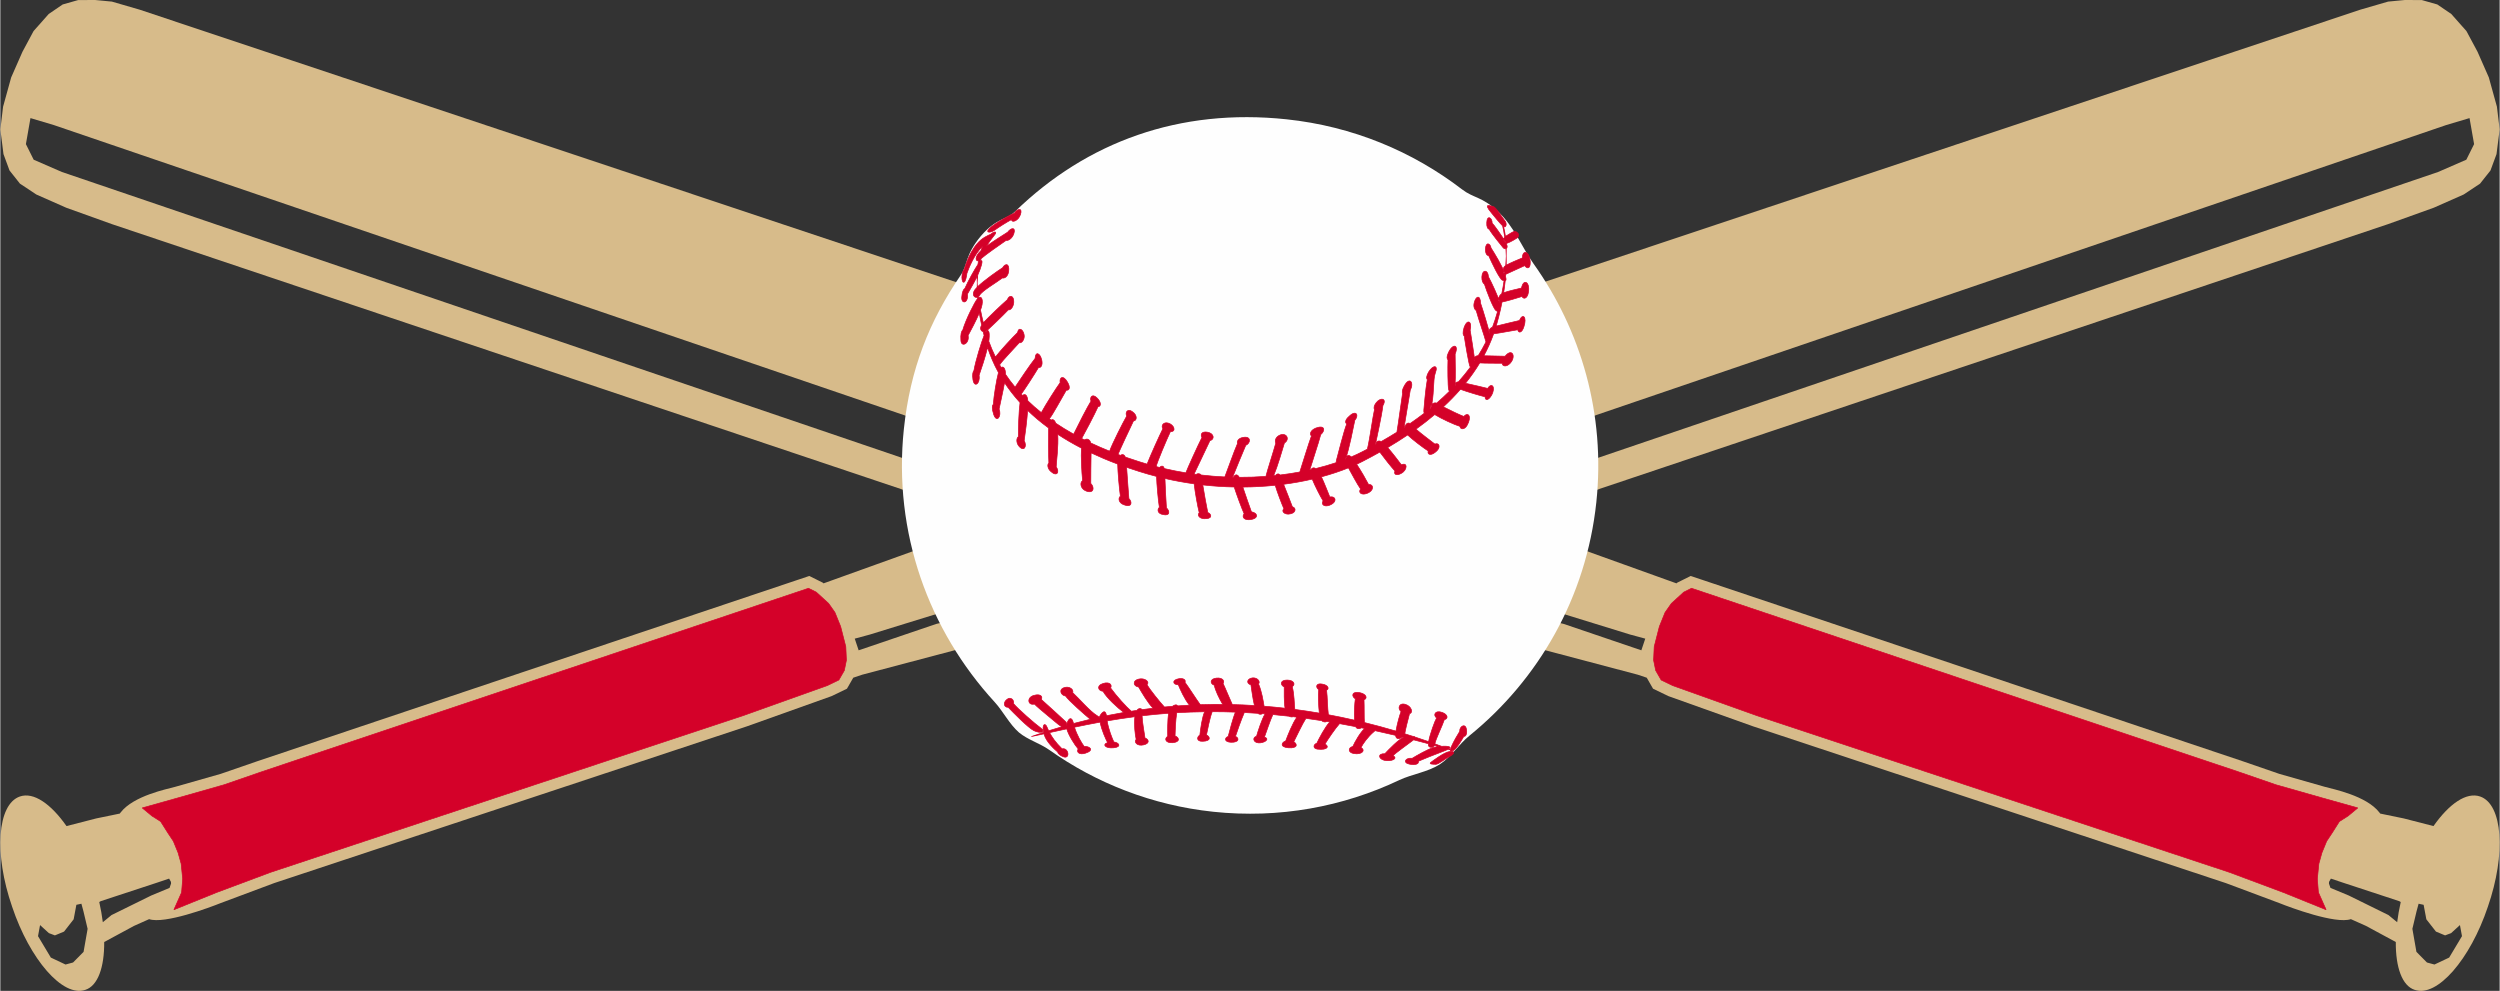 <?xml version="1.0" encoding="UTF-8"?>
<!DOCTYPE svg PUBLIC "-//W3C//DTD SVG 1.1//EN" "http://www.w3.org/Graphics/SVG/1.1/DTD/svg11.dtd">
<!-- Creator: CorelDRAW -->
<svg xmlns="http://www.w3.org/2000/svg" xml:space="preserve" width="3290px" height="1304px" version="1.1" style="shape-rendering:geometricPrecision; text-rendering:geometricPrecision; image-rendering:optimizeQuality; fill-rule:evenodd; clip-rule:evenodd"
viewBox="0 0 3290 1304.36"
 xmlns:xlink="http://www.w3.org/1999/xlink"
 xmlns:xodm="http://www.corel.com/coreldraw/odm/2003">
 <rect x="0" y="0" width="3290" height="1304.36" fill="#333333" stroke="none"/>
 <defs>
  <style type="text/css">
   <![CDATA[
    .str0 {stroke:#D40129;stroke-width:0.9;stroke-miterlimit:2.613}
    .fil2 {fill:none}
    .fil1 {fill:#FEFEFE}
    .fil3 {fill:#D40129}
    .fil0 {fill:#D7BB8A}
   ]]>
  </style>
 </defs>
 <g id="Layer_x0020_1">
  <path class="fil0" d="M3202.92 1087.42l-39.06 -10.05 -31.1 -6.41c-0.33,-0.45 -0.67,-0.91 -1.02,-1.36 -17.01,-22.2 -61.17,-30.85 -71.73,-33.81l-60.08 -17.1 -47.99 -16.56 -726.83 -243.95 -17.7 8.81 -1.02 0.94 -134.74 -48.43 -139.91 -61.19 11.13 -2.71 126.24 -41.34 1139.87 -387.87 37.14 -16.16 10.22 -20.51 -6 -34.26 -30.78 9.18 -1234.17 421.09 -122.85 43.14 -61.87 -26.31 -171.22 -81.25 -109.01 -52.82 -121.39 -50.04 -1015.1 -338.79 -200.83 -67 -36.28 -10.54 -22.18 -2.12 -22.29 0.11 -20.31 5.77 -18.39 12.53 -19.95 22.49 -14.59 27.19 -14.9 33.86 -10.65 38.51 -3.58 29.91 4.11 32.5 7.94 21.52 13.7 17.33 21.63 14.34 39.31 17.37 60.29 21.66 1134.62 380.95 131.03 33.76 95.02 22.3 -61.82 17.23 -136.54 35.13 -164.8 50.88 -19.81 5.35 5.15 15.37 102.04 -34.69 57.3 -13.72 177.32 -44.77 90.27 -19.26 67.51 15.84 188.54 43.04 144.42 33.25 198.14 52.39 11.87 3.98 8.32 14.48 20.15 9.74 111.64 39.85 622.19 206.29 70.75 26.44c13.68,5.53 73.69,27.9 93.88,21.03l19.86 8.87 39.26 21.21c-0.25,33.3 8.32,57.73 24.89,63 29.61,10.25 73.1,-40.14 96.27,-109.27 24.34,-70.2 19.47,-135.03 -10.15,-145.27 -18.05,-6.25 -40.83,9.65 -61.38,38.93zm-119.73 74.31l74.64 24.53 1.96 1.14c-2.06,9.12 -3.62,18.03 -4.69,26.59l-11.46 -9.43 -52.31 -25.75 -24.06 -10 -1.97 -5.66 0.1 -2.22 2.43 -4.35 15.36 5.15zm157.22 70.59l-16.87 28.2 -19.35 9.15 -9.9 -2.67 -13.85 -13.99 -5.32 -30.32 5.5 -23.14 2.68 -9.91 6.62 1.41 3.59 19.1 12.64 16.17 12.02 5 7.94 -2.99 11.62 -10.61 2.68 14.6zm-3033.6 -70.59l-74.64 24.53 -1.96 1.14c2.06,9.12 3.62,18.03 4.69,26.59l11.46 -9.43 52.31 -25.75 24.06 -10 1.97 -5.66 -0.1 -2.22 -2.43 -4.35 -15.36 5.15zm-157.22 70.59l16.87 28.2 19.35 9.15 9.9 -2.67 13.85 -13.99 5.32 -30.32 -5.5 -23.14 -2.68 -9.91 -6.62 1.41 -3.59 19.1 -12.64 16.17 -12.02 5 -7.94 -2.99 -11.62 -10.61 -2.68 14.6zm37.49 -144.9l39.06 -10.05 31.1 -6.41c0.33,-0.45 0.67,-0.91 1.02,-1.36 17.01,-22.2 61.17,-30.85 71.73,-33.81l60.08 -17.1 47.99 -16.56 726.83 -243.95 17.7 8.81 1.02 0.94 134.74 -48.43 139.91 -61.19 -11.13 -2.71 -126.24 -41.34 -1139.87 -387.87 -37.14 -16.16 -10.22 -20.51 6 -34.26 30.78 9.18 1234.17 421.09 122.85 43.14 61.87 -26.31 171.22 -81.25 109.01 -52.82 121.39 -50.04 1015.1 -338.79 200.83 -67 36.28 -10.54 22.18 -2.12 22.29 0.11 20.31 5.77 18.39 12.53 19.95 22.49 14.59 27.19 14.9 33.86 10.65 38.51 3.58 29.91 -4.11 32.5 -7.94 21.52 -13.7 17.33 -21.63 14.34 -39.31 17.37 -60.29 21.66 -1134.62 380.95 -131.03 33.76 -95.02 22.3 61.82 17.23 136.54 35.13 164.8 50.88 19.81 5.35 -5.15 15.37 -102.04 -34.69 -57.3 -13.72 -177.32 -44.77 -90.27 -19.26 -67.51 15.84 -188.54 43.04 -144.42 33.25 -198.14 52.39 -11.87 3.98 -8.32 14.48 -20.15 9.74 -111.64 39.85 -622.19 206.29 -70.75 26.44c-13.68,5.53 -73.69,27.9 -93.88,21.03l-19.86 8.87 -39.26 21.21c0.25,33.3 -8.32,57.73 -24.89,63 -29.61,10.25 -73.1,-40.14 -96.27,-109.27 -24.34,-70.2 -19.47,-135.03 10.15,-145.27 18.05,-6.25 40.83,9.65 61.38,38.93z"/>
  <path class="fil1" d="M1596.44 1068.55c-80.09,-8.49 -153.82,-37.6 -215.72,-81.43 -12.74,-8.96 -28.25,-13.26 -39.78,-22.85 -12.88,-11.25 -20.98,-28.08 -32.24,-40.3 -86.24,-93.95 -133.79,-222.95 -119.31,-359.46 8.33,-78.59 33.28,-141.73 75.1,-202.7 8.54,-12.4 5.47,-26.42 26.35,-51.2 19.97,-23.36 34.26,-21.85 44.85,-32.13 94.54,-91.89 216.76,-136.35 357.4,-121.44 87.24,9.25 165.87,42.31 230.93,92.17 15.47,11.91 26.02,9.23 47.13,28.96 21.81,20.18 31.85,47.48 46.74,68.46 62.91,88.04 95.29,198.71 83.01,314.53 -13.28,125.22 -76.09,233.4 -166.79,307.06 -14.14,11.43 -24.29,28.23 -39.4,38.03 -15.9,10.11 -36.73,12.84 -53.14,20.61 -74.07,35.11 -157.89,50.94 -245.13,41.69z"/>
  <g>
   <path class="fil2 str0" d="M1884.04 1002.84c0,0 16.56,-12.69 23.49,-13.48 6.59,-1.2 7.78,1.97 1.28,5.84 -6.83,3.46 -15.19,10.56 -19.03,10.91 -3.8,-0.02 -11.02,-0.03 -5.74,-3.27zm21.61 -537.3c-1.85,4.06 -1.49,6.99 -0.04,8.11 -0.43,9.42 -0.14,35.04 0.78,38.74 0.16,0.99 0.59,1.92 1.18,2.66 -5.46,5.42 -11.1,10.62 -16.86,15.6 -4.65,-1.69 -8.76,3.13 -8.87,7.43l1.23 -0.99c4.5,-14.09 2.73,-38.09 5.75,-45.58 0.26,-0.67 0.43,-1.25 0.52,-1.76 3.45,-8.82 -3.09,-9.86 -9.04,-0.28 -3.19,5.26 -3.29,8.83 -1.89,10.19 -2.46,13.18 -4.08,35.28 -4.58,40.08 -0.17,1.52 0.04,3.06 0.5,4.28 -6.13,4.72 -12.34,9.22 -18.58,13.51 -3.2,-2 -5.94,0.93 -6.91,4.67l-1.01 0.67c1.33,-9.65 6.55,-38.37 8.21,-49.61l0.07 -0.12c5.17,-9.34 -1.09,-18.37 -8.25,-4.68 -2.5,4.68 -2.85,7.76 -2.05,9.39 -1.75,10.96 -5.39,39.38 -7.47,51.11 -6.93,4.34 -13.81,8.43 -20.59,12.27 -4.22,-2.06 -6.89,0.56 -7.02,3.93l-0.72 0.4 0.03 -0.11c0.84,-4.84 8.33,-37.6 9.93,-51.64 5.74,-9.62 -3.37,-11.12 -9.04,-3.4 -2.88,3.82 -3.18,6.98 -2.07,8.71 -2.14,8.84 -6.12,38.84 -9.36,52.09 -2.13,1.12 -4.23,2.22 -6.32,3.29 -4.64,2.4 -9.62,4.74 -14.92,7 -3.99,-4.1 -6.55,-1.11 -7.2,2.93l-0.46 0.17c4.92,-13.01 10.24,-41.39 12.35,-51.28 6.09,-7.28 1.33,-13.97 -7.34,-5.36 -5.58,4.7 -5.66,8.69 -3.25,10 -4.34,10.88 -10.8,38.25 -13.5,47.54 -0.33,1.27 -0.49,2.46 -0.51,3.53 -8.37,2.82 -17.3,5.42 -26.74,7.74 -2.63,-1.65 -5.16,-0.92 -6.38,1.5l-1.56 0.35c1.81,-6.57 11.64,-35.63 14.43,-46.52 6.35,-5.38 5.53,-13.08 -6.35,-8.64 -7.55,3.14 -8.36,8 -5.91,10.52 -3.57,9.45 -11.83,36.74 -15.3,47.32 -8.39,1.56 -17.09,2.89 -26.05,3.97 -1.95,-2.45 -4.39,-1.52 -6.05,0.68 -0.77,0.08 -1.55,0.15 -2.33,0.23 5.36,-12.76 11.33,-33.83 14.18,-43 7.59,-4.89 2.86,-13.76 -5.51,-10.63 -5.97,2.34 -7.56,7.62 -5.83,10.68 -2.9,10.65 -11.57,37.52 -12.78,42.86 -0.05,0.31 -0.09,0.64 -0.11,0.97 -11.38,0.87 -23.13,1.3 -35.18,1.25 -2.85,-5.11 -6.03,-3.42 -7.64,-0.1l-1.16 -0.03c4.61,-11.61 13.67,-33.55 17.29,-41.87 6.97,-3.23 7.12,-12.5 -3.23,-10.55 -6.49,1.01 -8.66,5.11 -7.61,8.17 -4.06,8.9 -14.7,39.14 -16.47,43.27 -0.1,0.2 -0.18,0.4 -0.25,0.62 -10.21,-0.49 -20.6,-1.33 -31.13,-2.57 -1.55,-2.07 -4.41,-2.23 -6.61,-0.83 -0.91,-0.12 -1.81,-0.24 -2.73,-0.36 5.16,-10.95 16.88,-35.42 20.93,-44.05 6.26,-1.32 6.06,-9.54 -3.68,-11.2 -7.77,-1.07 -8.99,3.48 -6.84,7.06 -5.38,10.57 -19.38,41.45 -20.79,45.53 -0.12,0.33 -0.19,0.68 -0.23,1.05 -9.46,-1.55 -19,-3.43 -28.61,-5.66 -1.07,-4.3 -3.82,-3.75 -6.19,-1.49 -1.49,-0.37 -2.98,-0.74 -4.48,-1.13 1.36,-6.15 13.73,-35.38 18.72,-45.87 8.5,-0.04 4.72,-9.24 -2.8,-11.38 -6.42,-1.78 -9.8,3.54 -7.08,7.47 -4.66,9.3 -16.54,35.69 -20.75,46.52 -3.39,-0.98 -6.79,-2 -10.19,-3.08 -6.36,-1.99 -12.51,-4.03 -18.47,-6.13 -1.51,-3.8 -4.2,-3.98 -6.4,-2.3 -1.1,-0.4 -2.18,-0.8 -3.26,-1.21 2.45,-6.17 15.69,-34.34 20.4,-44.06 4.7,-0.22 5.42,-7.44 -1.34,-12.09 -5.86,-4.66 -10.11,0.28 -7.61,5.7 -5.01,8.76 -18.68,35.67 -22.49,46.18 -8.71,-3.49 -16.94,-7.09 -24.74,-10.79 -1.42,-5.19 -5.39,-6.24 -8.37,-4.07 -1.24,-0.62 -2.45,-1.25 -3.66,-1.87l0.02 -0.03c3.36,-5.82 17.25,-32.17 21.54,-41.85 4.17,0.08 4.54,-5.98 -1.43,-11.53 -5.98,-6.05 -9.81,-0.92 -7.86,4.28 -4.53,7.12 -17.59,32.62 -22.8,43.49 -8.44,-4.71 -16.27,-9.52 -23.55,-14.42 -1.82,-4.85 -4.16,-5.41 -6.02,-4.16 -0.95,-0.67 -1.89,-1.34 -2.82,-2.02 0.54,-0.32 0.99,-0.67 1.33,-1.01 2.83,-3.25 14.89,-25.01 21.41,-36.36 3.67,0.67 5.97,-3.18 1.45,-10.66 -5.68,-9.89 -10.93,-5.97 -9.59,0.82 -5.68,7.78 -19.19,29.09 -24.79,39.45 -6.42,-5.14 -12.31,-10.33 -17.7,-15.54 -0.8,-8.54 -4.33,-9.69 -6.95,-6.99 -0.6,-0.63 -1.19,-1.26 -1.78,-1.89 3.93,-5.19 17.71,-26.44 22.75,-35.04 2.88,0.77 5.85,-2.63 4.26,-9.87 -2.51,-10 -8.44,-11.22 -8.76,-2 -6.03,7.38 -21.05,29.84 -26.33,37.74 -4.71,-5.66 -8.89,-11.3 -12.63,-16.86 0.15,-7.4 -2.79,-11.2 -5.7,-8.98 -0.71,-1.18 -1.39,-2.36 -2.06,-3.53 0.37,-0.28 0.68,-0.66 0.92,-1.12 2.43,-4.07 18.38,-20.63 24.99,-28.02 3.01,1.35 7.4,-4.54 6.43,-10.1 -1.16,-7.16 -7.2,-11.34 -8.73,-3.17 -5.97,5.59 -23.48,24.56 -29.05,32.16 -3.55,-7.2 -6.42,-14.13 -8.77,-20.71 0.11,-0.75 0.2,-1.48 0.27,-2.16 1.3,-12.22 -1.25,-13.92 -4.15,-9.84l-0.26 -0.91c0.54,-0.22 1.04,-0.55 1.47,-0.97 3.23,-2.9 21.55,-20.25 28.28,-27.5 2.76,0.72 6.79,-3.36 7.28,-10.18 0.3,-8.67 -5.72,-10.39 -8.54,-3.12 -7.22,6.21 -23.96,22.2 -31.52,30.32 -1.46,-5.85 -2.7,-11.44 -3.73,-16.78 0.55,-1.48 0.99,-2.81 1.27,-3.9 2.75,-9.27 0.2,-15.14 -3.92,-12.31l-0.17 -1.31c0.58,-0.45 1.11,-1.06 1.55,-1.86 2.96,-5.73 22.22,-16.86 30.19,-22.93 2.76,1.1 7.22,-2.15 8.11,-8.37 1.48,-11.06 -4.5,-11.07 -7.97,-4.95 -6.14,3.86 -24.46,16.68 -33.12,25.17 -0.33,-4.93 -0.45,-9.55 -0.39,-13.89 -4.34,9.01 -10.23,18.74 -12.77,23.28l0.07 0.77c1.06,11.52 -8.2,12.82 -7.58,3.38 0.53,-6.81 2.26,-10.66 3.95,-11.16 4.53,-10.32 13.11,-25.57 17.36,-31.9 0.21,-1.67 0.45,-3.28 0.72,-4.83 -3.37,1.09 -6.13,-4.68 3.25,-13.36 0.72,-2.2 1.49,-4.23 2.3,-6.09 -11.04,10.74 -18.56,29.36 -20.78,35.99 -0.05,0.73 -0.15,1.52 -0.3,2.37 -2.35,14.97 -7.51,9.85 -6.02,-0.63 0.64,-3.7 1.72,-5.94 2.79,-6.94 3.32,-11.4 11.87,-33.94 27.57,-42.7 3.1,-1.74 5.42,-2.83 7.09,-3.44 3.86,-3.4 6.81,-3.81 6.81,-2.17 0,2.34 -5.97,7.11 -12.01,17.68 10.06,-7.42 22.19,-14.78 27.72,-18.4 4.87,-6.48 10.96,-6.5 8.12,1.96 -2.06,6.28 -7.48,9.65 -10.19,8.87 -8.43,5.82 -26.49,18.39 -32.77,23.87 -0.36,1.13 -0.71,2.31 -1.05,3.52 2.76,-2.6 3.17,1.11 -0.56,11.11 -0.75,2.17 -1.74,4.55 -2.87,7.01 -0.55,4.93 -0.86,10.28 -0.87,16.11 -1.17,1.16 -2.14,2.23 -2.85,3.18 -4.91,6.93 -0.44,11.35 3.31,10l0.13 1.75c-4.02,4.76 -15.7,28.13 -19.53,41.49 -1.81,1.52 -3.06,5.84 -2.41,13.63 0.47,9.91 11.69,3.94 9.46,-6.51 3.42,-6.32 10.6,-19.83 14.77,-29.58 0.82,5.07 1.82,10.38 3.03,15.93 -2.81,4.78 -0.77,7.81 1.98,8.57 0.41,1.68 0.84,3.37 1.29,5.09l-0.24 0.58c-3.13,7.61 -11,32.86 -13.15,45.53 -1.45,1.66 -2.28,5.49 -1.31,11.88 1.82,11.6 9.72,5.22 8.16,-5.22l-0.06 -0.44c2.62,-7.47 8.14,-23.74 11.17,-36.55 3.36,10.16 7.92,21.3 14.33,32.99 -2.58,9.62 -6.15,31.27 -6.76,41.95 -1.65,1.26 -2.1,5.45 0.58,13.53 4.07,11.35 10.73,1.73 7.01,-7.36 1.38,-7.3 5.22,-23.25 7.18,-34.81 5.65,8.61 12.38,17.41 20.42,26.23 -1.57,11.19 -2.34,34.14 -2.2,44.96 -2.6,1.56 -3.02,7.77 0.5,12.11 6.88,8.52 11.3,0.5 7.15,-6.99 1.47,-9.5 3.65,-26.98 4.55,-39.77 8.04,7.78 17.18,15.53 27.58,23.13 -0.28,10.9 -0.2,36.5 0.34,46.09 -2.31,1.86 -1.8,7.5 2.81,11.32 7.82,7.1 11.65,0.62 6.87,-6.29 0.26,-7.03 3.07,-27.07 2.03,-42.77 9.44,6.21 19.79,12.29 31.16,18.16 -0.71,11.09 0.41,31.69 1.54,42.87 -3.73,2.19 -2.86,9.87 3.29,12.95 10.72,5.33 13.35,-3.33 7.52,-9.31 -0.06,-9.11 0.2,-27.81 0.38,-40.23 10.81,5.11 22.45,10.03 34.99,14.73 0.21,10.66 2.15,32.83 3.57,42.32 -3.22,2.28 -2.45,8.61 4.41,11.19 10.51,4.16 11.78,-3.13 6.8,-8.11 -0.69,-7.34 -1.96,-27.38 -3,-41.15 5.42,1.89 10.98,3.74 16.73,5.53 7.57,2.39 15.13,4.55 22.65,6.48 0.29,10.18 2.21,32.06 3.71,40.7 -2.85,2.47 -2.53,7.42 3.12,9.08 11.55,3.36 10.8,-4.38 6.2,-8.37 -0.66,-7.18 -1.35,-25.57 -1.97,-38.71 12.96,2.98 25.79,5.31 38.44,7.07 1.19,11.2 4.66,29.94 6.7,38.08 -2.83,2.62 -0.42,7.39 6.28,7.83 10.98,0.55 10.8,-5.52 4.97,-8.26 -1.38,-6.89 -4.84,-24.64 -6.6,-36.23 14.07,1.59 27.89,2.48 41.35,2.74 3.34,10.39 10.12,28.63 13.12,35.25 -3.01,3.25 -1.1,8.1 6.34,7.83 13.87,-0.94 11.69,-9.18 3.23,-10.45 -2.47,-6.62 -7.43,-21.02 -11.35,-32.56 14.72,-0.09 28.98,-0.91 42.64,-2.34 2.81,9.25 8.51,24.33 11.48,30.93 -3.69,3.24 0.53,7.3 6.12,7.02 9.57,-0.52 10.97,-8.1 5.01,-9.65 -1.95,-5.79 -7.68,-19.37 -11.56,-29.6 13.23,-1.74 25.84,-4.04 37.7,-6.78 3.6,8.79 10.34,22.12 14.33,28.63 -2.78,4.05 0.67,8.22 7.83,5.94 11.68,-4.21 8.89,-12.69 1,-11.09 -2.38,-5.69 -7,-17.86 -11.08,-26.51 12.95,-3.48 24.88,-7.49 35.59,-11.85 4.11,7.37 11.39,21.32 16,27.82 -3.47,4.64 1.06,8.45 8.07,5.97 10.42,-3.9 9.24,-12.38 2.41,-11.88 -2.98,-5.91 -9.81,-17.73 -15.67,-26.61 2.69,-1.25 5.28,-2.52 7.77,-3.81 7.34,-3.78 14.96,-7.85 22.74,-12.23 5.55,7.55 15.08,19.65 19.9,24.9 -1.95,4.49 2.08,6.78 8.65,2.92 8.11,-4.67 7.99,-14.95 -0.16,-11.01 -3.77,-5 -11.57,-15.32 -18.07,-22.76 8.69,-5.13 17.5,-10.65 26.29,-16.59 6.61,6.35 20.97,17.18 27.05,21.04 -1.36,4.47 2.89,6.61 8.85,2.04 8.75,-6.23 5.89,-13.43 -0.11,-11.12 -5.07,-3.96 -17.14,-12.85 -24.86,-19.58 8.36,-6.02 16.64,-12.43 24.68,-19.26 8.86,5.51 26.03,13.44 33.2,15.54 0.72,4.54 6.06,4.39 9.26,-1.03 6.86,-11.82 1.73,-18.59 -4.1,-11.95 -5.32,-2.05 -18.19,-8.07 -26.96,-12.67 7.84,-7.26 15.38,-14.96 22.47,-23.11 9.06,3.32 26.56,8.56 32.43,9.85 0.02,5.37 4.43,5.05 8.53,-2.04 5.99,-10.79 0.19,-17.47 -5.07,-8.97 -5.46,-1.46 -19.69,-4.64 -29.24,-6.8 6.8,-8.46 13.11,-17.37 18.78,-26.77 7.51,0.5 22.53,0.33 29.45,0.48 0.42,4.46 6.05,4.96 10.71,-0.2 8.1,-8.93 2.32,-20.44 -6.77,-9.09 -7,-0.15 -19.52,-0.33 -28.01,-0.63 4.95,-9.18 9.29,-18.79 12.88,-28.87 7.5,-0.88 24.46,-4.23 31.77,-5.34 1.04,5 5.69,4.14 8.18,-4.35 4.11,-11.99 -1.32,-18.36 -6.05,-7.82 -6.47,1.4 -22.19,5.31 -30.58,7.35 0.25,-0.82 0.5,-1.64 0.73,-2.47 1.82,-6.38 3.4,-12.56 4.77,-18.54 0.28,-0.63 0.47,-1.43 0.54,-2.43 0.62,-2.78 1.19,-5.52 1.72,-8.22 5.74,-1.12 19.61,-5.08 26.25,-7.33 2.34,4.46 7.42,2.42 8.57,-5.92 2.11,-12.98 -6.5,-18.25 -9.22,-5.19 -6.06,1.47 -17.66,3.96 -23.45,6.22 0.86,-5.47 1.53,-10.73 2.05,-15.77 1.11,-0.15 1.5,-1.35 0.5,-5.44 0.08,-1.05 0.16,-2.09 0.24,-3.13l0.03 -0.01c2.67,-1.3 18.25,-8.3 24.85,-11.36 3.16,4.57 7.61,4.43 7.31,-5.01 -1.28,-15.43 -10.45,-15.65 -10.32,-5.18 -5.88,2.42 -16.38,6.78 -21.29,9.6 0.2,-7.91 0.01,-15.14 -0.43,-21.7 -1.16,0.36 -2.66,-0.13 -3.63,-1.33 -2.08,-2.56 -14.88,-18.06 -18.39,-24.37 -1.86,-0.16 -3.59,-3.21 -3.2,-8.72 0.39,-10.6 7.35,-6.33 7.11,0.74l0.03 0.02c1.61,1.21 12.49,16.37 17.27,24.53l0.13 1.17c-1.8,-1.48 -3.35,-4.7 -0.92,-7.36 -0.82,-5.69 -1.8,-10.63 -2.77,-14.79 -4.02,-3.9 -11.41,-13.05 -14.9,-17.37 -11.47,-13.76 -0.63,-8.43 2.38,-8.11 3.38,0.36 11.13,13.35 15.16,18.34 3.85,4.36 1.78,10.13 -1.4,8.19 0.95,3.18 1.84,7.5 2.5,12.87 0.16,-0.12 0.33,-0.24 0.51,-0.36 6.12,-3.91 10.58,-6.48 11.7,-6.36 1.51,0.16 6.95,2.64 4.55,7.33 -0.95,1.8 -12.24,7.83 -14.57,8.34 -0.37,0.17 -0.87,0.1 -1.39,-0.16l0 0.01 0.22 0.4c2.01,3.84 1.42,6.02 0.07,6.78 0.15,6.6 -0.03,14.05 -0.66,22.28l-0.23 0.14c-4.95,3.11 -3.45,10.36 -0.89,11.42l0.01 -0.13 -0.23 -0.76c-3.12,-9.96 -14.1,-27.53 -18.03,-33.74 -0.84,-5.93 -6.71,-8.64 -7.4,1 -0.21,6.16 2.06,9.38 4.16,8.86 3.82,8.68 14.77,31.97 18.43,32.7 0.69,0.15 1.35,0.34 1.94,0.48 -0.81,5.48 -1.8,11.2 -3.01,17.16 -5,3.15 -4.96,10.18 -2.46,11.2l-0.08 0.37c-2.91,-9.08 -11.02,-26.57 -14.93,-33.66 -0.8,-10.32 -8.42,-9.65 -8.75,0.04 -0.19,5.04 1.48,8.44 3.42,9.58 2.63,8.5 11.76,32.28 15.09,34.59 0.72,0.57 1.46,0.98 2.17,1.19 -0.37,1.34 -0.74,2.69 -1.13,4.05 -1.61,5.68 -3.46,11.22 -5.52,16.63 -5.12,2.17 -5.72,6.94 -3.48,8.54l-0.19 0.43c-1.49,-6.69 -8.54,-30.5 -12.04,-40.43 -0.22,-10.96 -6.02,-10.01 -8.38,-0.66 -1.29,5.1 0.41,8.95 2.6,10.25 2.17,8.38 11.64,36.21 12.56,40.41 0.09,0.39 0.18,0.75 0.27,1.07 -3.1,6.15 -6.48,12.12 -10.09,17.9 -5.27,0.48 -5.54,4 -4.29,6.59l-0.2 0.3c-1.31,-9.83 -4.62,-31.12 -6.18,-40.35 2.94,-10.81 -3.45,-16.16 -8.04,-3.37 -2.08,6.31 -1.42,9.96 0.25,11.12 1.3,9.59 6.01,36.41 7.32,39.5 0.16,0.5 0.44,0.98 0.8,1.39 -4.97,6.73 -10.26,13.19 -15.81,19.39 -3.52,0.03 -4.41,2.35 -4.11,4.48l-0.33 0.35c0.83,-10.42 0.22,-32.83 0.14,-41.49l0.1 -0.23c5.16,-12.76 -3.83,-14.09 -9.48,-0.24zm-544.38 461.27c-8.8,2.31 -10.6,-8.77 -0.7,-11.41 8.34,-2.41 12.01,1.26 9.7,5.36 6.65,5.8 29.23,26.61 31.89,29.09 1.33,0.93 1.84,3.36 1.13,5.15l0.23 -0.07c1.03,-7.12 6.3,-14.59 9.23,-2.54 7.17,-1.92 14.51,-3.78 22.05,-5.55 -6.57,-5.34 -28.63,-24.63 -32.59,-30.62 -6.1,-0.76 -9.55,-8.6 -1.77,-11.05 6.54,-2.31 12.92,2.45 11.16,6.63 8.25,7.55 22.51,24.54 32.08,30.28 1.22,0.73 2.11,1.44 2.73,2.11l0.58 -0.12c0,-0.3 -0.01,-0.59 -0.01,-0.88 0,0 6.94,-13.4 9.12,-1.05 7.45,-1.52 15.06,-2.96 22.83,-4.3 -8.24,-5.99 -22.47,-19.08 -27.41,-27.84 -6.54,-0.63 -9.02,-7.59 0.46,-10.39 8.24,-2.43 11.97,2.04 9.51,6.01 7.66,10.56 20.94,25.34 27.24,30.6 2.45,-0.39 4.93,-0.77 7.41,-1.13 2.29,-3.14 5.37,-2.8 6.81,-0.97 4.76,-0.65 9.57,-1.27 14.44,-1.84 -6.73,-6.83 -15.4,-21.55 -19.01,-27.92 -7.13,-0.92 -8.45,-8.45 0.22,-10.45 7.81,-1.81 14.87,3.53 10.75,7.43 3.65,6.26 17.23,23.22 22.99,29.34 3.53,-0.35 7.08,-0.67 10.67,-0.96 2.7,-2.17 5.68,-2.61 6.65,-0.51 5.17,-0.38 10.38,-0.7 15.65,-0.98 -6.62,-7.98 -12.29,-21.03 -14.69,-26.78 -7.64,-0.1 -8.52,-6.61 0.89,-8.02 6.2,-1.11 9.42,2.02 7.89,4.7 4.82,6.46 14.57,21.89 20.13,29.5 9.69,-0.31 19.56,-0.43 29.6,-0.36 -4.68,-7.73 -10.03,-18.91 -11.12,-25.21 -5.87,-2.05 -6.12,-8.56 3.02,-9.46 7.7,-0.76 11.02,3.83 8.53,7.09 3.41,7.08 8.77,20.6 12.17,27.77 9.55,0.23 19.25,0.64 29.1,1.25 -2.37,-9.85 -3.83,-22.58 -4.64,-27.21 -6.66,-1.87 -5.18,-8.36 2.4,-9.18 6.43,-0.43 10.4,5.17 7.65,8.04 4.19,9.68 6.16,22.29 7.31,29.26 9.07,0.71 18.26,1.6 27.58,2.66 -1.68,-9.6 -0.89,-21.69 -1.11,-28.02 -5.42,-2.49 -5.6,-9.12 3.9,-9.04 8.85,0.05 11.36,5.86 6.68,8.6 2.73,10.05 2.58,22.69 3.42,30.04 10.59,1.39 21.32,3 32.21,4.87 -1.11,-9.87 -1.68,-24.5 -0.76,-30.96 -4.34,-2.87 -3.78,-8.77 4.28,-7.31 7.89,1.12 10.2,6.17 6.06,8.1 1.17,8.88 1.19,24.26 2.38,32.31 11.32,2.11 22.81,4.5 34.45,7.18 -0.62,-10.68 0.1,-21.39 0.97,-28.16 -5.43,-3.41 -4.65,-10.11 5.89,-8.07 8.8,1.8 10.55,7.5 5.57,9.37 0.39,8.16 0.1,24.3 0.53,29.94 13.63,3.35 27.47,7.1 41.52,11.26 1.88,-10.8 4.93,-21.14 6.72,-25.71 -5.34,-4.34 -2.2,-12.17 6,-9.34 7.29,2.23 10.62,10.65 5.16,12.15 -2.09,7.73 -5.75,22.11 -6.18,26.15 -0.01,0.1 -0.02,0.2 -0.05,0.3 3.31,1.03 6.63,2.08 9.96,3.15 1.75,0.1 3.09,0.46 3.58,1.17 5.9,1.93 11.83,3.93 17.8,6.01 1.71,-9.55 8.31,-27.63 10.41,-30.92 0.04,-0.07 0.07,-0.14 0.12,-0.21 -5.09,-3.88 -1.87,-10.6 7.15,-7.39 8.07,2.88 8.39,8.45 3.06,9.59 -2.42,7.47 -11.54,25.91 -12.48,31.85 2.88,1.04 5.78,2.1 8.68,3.17 7.77,-0.49 14.63,0.53 9.52,3.57l2.16 0.83c0.19,-0.93 0.63,-2.23 1.4,-3.97 2.94,-6.71 8.28,-15.84 10.98,-20.06 -0.59,-5.68 6.18,-10.73 8.35,-4.51 1.95,5.56 0.3,11.58 -2.98,11.14 -3.02,5.43 -10.09,16.72 -13.03,17.97 -0.47,0.24 -0.94,0.48 -1.38,0.7l0.74 0.28 -0.83 -0.24c-2.07,1 -3.67,1.39 -3.32,-0.95l-2.77 -0.8c-0.98,0.51 -2.27,1.07 -3.92,1.69 -14.45,5.4 -29.49,11.54 -35.59,14.19 1.63,2.92 -3.16,5.61 -11.93,3.59 -8.75,-1.96 -4.49,-8.79 4.03,-7.55 5.84,-3.51 19.97,-11.74 27.93,-14.16 1.95,-0.59 4.34,-1.05 6.83,-1.36 -1.72,-0.48 -3.44,-0.96 -5.15,-1.43 -1.4,2.45 -8.74,4.82 -8.34,-2.28 -6.54,-1.77 -13.01,-3.48 -19.4,-5.12 -0.32,0.27 -0.68,0.55 -1.08,0.85 -8.33,6.42 -22.2,16.03 -26.02,20.09 7.51,3.78 -2.75,8.21 -11.73,5.94 -7.57,-2.1 -8.52,-9.03 1.03,-8.58 5.02,-5.38 18.71,-19.5 24.59,-21.4l0.39 -0.13 -2.01 -0.5c-3.42,2.61 -8.31,3.73 -8.86,-2.14 -9.18,-2.19 -18.2,-4.25 -27.06,-6.18 -0.35,0.33 -0.74,0.68 -1.17,1.04 -8.81,7.41 -15.1,16.7 -17.28,21.21 6.23,3.39 1.45,9.7 -9.39,7.91 -8.17,-1.47 -7.68,-7.83 -1.37,-9.37 2.61,-5.91 10.03,-19.05 15.67,-23.66 -1.45,-0.3 -2.87,-0.58 -4.31,-0.87 -2.67,1.55 -5.98,1.9 -7.71,-1.55 -7.17,-1.41 -14.21,-2.72 -21.16,-3.96 -5.6,6.17 -15.58,20.86 -19.12,26.86 5.48,2.88 4,8.18 -9.67,6.73 -6.37,-0.67 -6.15,-6.06 -1.1,-7.84 2.81,-6.01 11.17,-21.95 17.07,-27.96 -1.26,-0.21 -2.49,-0.4 -3.74,-0.6 -2.13,1 -5.02,0.83 -7.07,-1.14 -6.99,-1.09 -13.85,-2.09 -20.62,-3.02 -4.79,7.38 -12.75,24.56 -16,30.8 5.11,3.11 5.21,8.96 -7.14,7.95 -11.31,-0.9 -9.27,-7.01 -3.47,-9.08 2.25,-6.22 9.25,-24.04 14.8,-31.21 -1.63,-0.21 -3.24,-0.39 -4.87,-0.59 -1.7,0.48 -3.76,0.4 -5.6,-0.66 -7.2,-0.82 -14.27,-1.56 -21.22,-2.2 -3.76,7.92 -8.98,24.19 -11.09,29.63 8.25,2.94 -1.4,8.35 -8.17,7.63 -6.77,-0.72 -7.83,-7.19 -2.26,-8.7 1.55,-5.45 7.18,-23.19 11.3,-29.44 -1.15,-0.09 -2.28,-0.17 -3.42,-0.26 -1.82,1.06 -4.17,1.24 -6.2,-0.47 -6.01,-0.42 -11.92,-0.78 -17.74,-1.07 -4.32,9.86 -9.94,26.15 -11.65,31.41 5.24,2.22 4.96,8 -5.7,7.79 -9.11,-0.36 -9.13,-5.62 -3.88,-7.76 1.48,-5.76 6.62,-25.49 9.57,-31.94 -10.5,-0.39 -20.69,-0.57 -30.6,-0.57l-0.13 0.35c-3.18,8.21 -5.97,23.58 -7.43,30.21 4.9,2.39 6.43,8.1 -5.03,8.39 -8.14,0.34 -8.04,-5.54 -3.7,-8.19 0.79,-7.05 2.96,-23.83 6.39,-30.7 -12.71,0.15 -24.96,0.6 -36.77,1.29 -1.58,9.66 -2.18,24.74 -2.27,30.5 5.83,2.13 7.06,8.25 -3.4,8.97 -9.26,0.56 -11.13,-5.53 -6.27,-8.35 -0.14,-5.99 -0.34,-21.9 1.26,-30.41 -12.09,0.88 -23.73,2 -34.96,3.33 0.1,8.04 3.12,23.46 3.81,29.15 5.3,1.95 6.58,7.18 -1.78,9.11 -8.74,2.01 -13.02,-3.68 -9.85,-7.28 -1.41,-5.88 -2.95,-19.94 -1.69,-29.8 -12.66,1.64 -24.81,3.51 -36.49,5.52 1.88,11.77 6.54,22.76 8.81,27.68 7.12,0.94 10.27,6.64 0.02,7.71 -11.17,1.23 -15.67,-4.35 -8.29,-6.81 -2.41,-4.74 -7.84,-16.24 -9.81,-26.93 -11.67,2.13 -22.89,4.38 -33.73,6.65 3.05,10.15 9.27,20.77 12.69,25.26 7.37,-0.37 14.01,4.98 1.89,8.9 -8.58,2.93 -12.43,-1.88 -9.68,-5.53 -4.6,-5.13 -13.03,-18.63 -15.06,-26.46 -7.73,1.66 -15.27,3.33 -22.65,4.95 2.92,5.58 7.61,12.7 16.44,21.34 8.68,-1.9 10.98,13.44 2.28,10.65 -4.41,-1.56 -7.71,-4.12 -7.97,-6.41 -5.13,-4.33 -15.16,-13.72 -17.81,-22.94 -0.11,-0.35 -0.21,-0.68 -0.3,-1.02 -5.6,1.23 -11.12,2.43 -16.56,3.58 5.22,-1.83 10.59,-3.65 16.09,-5.45 -2.41,-10.59 1.98,-13.21 4.47,-6.99 0.61,1.42 1.3,3.04 2.16,4.84 5.76,-1.83 11.66,-3.62 17.71,-5.38 -1.56,-0.59 -3.46,-1.74 -5.73,-3.66 -3.53,-3.19 -25.09,-20.32 -30.68,-26.14zm-34.56 4.21c-5.66,0.49 -7.25,-6.4 -1.28,-10.6 4.47,-3.62 9.61,1.24 8.23,5.69 4.9,6.33 29.06,27.43 35.68,32.05 7.42,5.35 0.29,8.01 -8.75,3.63 -7.61,-3.69 -27.73,-24.35 -33.88,-30.77zm16.18 -648.74c-2.76,8.43 -11.6,11.63 -11.79,6.75 -5.81,3.02 -17.37,10.27 -22.34,13.97 -5.75,3.96 -14.89,4.13 -3.66,-4.95 11.56,-8.66 26.43,-16.21 28.81,-17.1 0.2,-0.05 0.42,-0.09 0.64,-0.11 4.93,-7 11.23,-7.13 8.34,1.44zm1760.33 781.21l-12.73 10.57 -11.47 7.28 -9.6 15.16 -7.17 10.81 -6.26 15.32 -3.99 14.3 -2.01 19.96 1.42 17.89 6.07 13.64 4.04 9.09 -55.79 -22.57 -71.2 -26.61 -622.29 -206.32 -110.73 -39.53 -15.26 -7.37 -7.23 -12.58 -2.73 -13.49 0.8 -17.79 6.76 -26.43 7.53 -18.6 8.33 -11.87 6.97 -6.37 9.3 -8.5 10.25 -5.1 720.94 241.97 48.26 16.66 60.49 17.21 47.3 13.27 0 0zm-2916.44 0l12.73 10.57 11.47 7.28 9.6 15.16 7.17 10.81 6.26 15.32 3.99 14.3 2.01 19.96 -1.42 17.89 -6.07 13.64 -4.04 9.09 55.79 -22.57 71.2 -26.61 622.29 -206.32 110.73 -39.53 15.26 -7.37 7.23 -12.58 2.73 -13.49 -0.8 -17.79 -6.76 -26.43 -7.53 -18.6 -8.33 -11.87 -6.97 -6.37 -9.3 -8.5 -10.25 -5.1 -720.94 241.97 -48.26 16.66 -60.49 17.21 -47.3 13.27 0 0z"/>
   <path id="_1" class="fil3" d="M1884.04 1002.84c0,0 16.56,-12.69 23.49,-13.48 6.59,-1.2 7.78,1.97 1.28,5.84 -6.83,3.46 -15.19,10.56 -19.03,10.91 -3.8,-0.02 -11.02,-0.03 -5.74,-3.27zm21.61 -537.3c-1.85,4.06 -1.49,6.99 -0.04,8.11 -0.43,9.42 -0.14,35.04 0.78,38.74 0.16,0.99 0.59,1.92 1.18,2.66 -5.46,5.42 -11.1,10.62 -16.86,15.6 -4.65,-1.69 -8.76,3.13 -8.87,7.43l1.23 -0.99c4.5,-14.09 2.73,-38.09 5.75,-45.58 0.26,-0.67 0.43,-1.25 0.52,-1.76 3.45,-8.82 -3.09,-9.86 -9.04,-0.28 -3.19,5.26 -3.29,8.83 -1.89,10.19 -2.46,13.18 -4.08,35.28 -4.58,40.08 -0.17,1.52 0.04,3.06 0.5,4.28 -6.13,4.72 -12.34,9.22 -18.58,13.51 -3.2,-2 -5.94,0.93 -6.91,4.67l-1.01 0.67c1.33,-9.65 6.55,-38.37 8.21,-49.61l0.07 -0.12c5.17,-9.34 -1.09,-18.37 -8.25,-4.68 -2.5,4.68 -2.85,7.76 -2.05,9.39 -1.75,10.96 -5.39,39.38 -7.47,51.11 -6.93,4.34 -13.81,8.43 -20.59,12.27 -4.22,-2.06 -6.89,0.56 -7.02,3.93l-0.72 0.4 0.03 -0.11c0.84,-4.84 8.33,-37.6 9.93,-51.64 5.74,-9.62 -3.37,-11.12 -9.04,-3.4 -2.88,3.82 -3.18,6.98 -2.07,8.71 -2.14,8.84 -6.12,38.84 -9.36,52.09 -2.13,1.12 -4.23,2.22 -6.32,3.29 -4.64,2.4 -9.62,4.74 -14.92,7 -3.99,-4.1 -6.55,-1.11 -7.2,2.93l-0.46 0.17c4.92,-13.01 10.24,-41.39 12.35,-51.28 6.09,-7.28 1.33,-13.97 -7.34,-5.36 -5.58,4.7 -5.66,8.69 -3.25,10 -4.34,10.88 -10.8,38.25 -13.5,47.54 -0.33,1.27 -0.49,2.46 -0.51,3.53 -8.37,2.82 -17.3,5.42 -26.74,7.74 -2.63,-1.65 -5.16,-0.92 -6.38,1.5l-1.56 0.35c1.81,-6.57 11.64,-35.63 14.43,-46.52 6.35,-5.38 5.53,-13.08 -6.35,-8.64 -7.55,3.14 -8.36,8 -5.91,10.52 -3.57,9.45 -11.83,36.74 -15.3,47.32 -8.39,1.56 -17.09,2.89 -26.05,3.97 -1.95,-2.45 -4.39,-1.52 -6.05,0.68 -0.77,0.08 -1.55,0.15 -2.33,0.23 5.36,-12.76 11.33,-33.83 14.18,-43 7.59,-4.89 2.86,-13.76 -5.51,-10.63 -5.97,2.34 -7.56,7.62 -5.83,10.68 -2.9,10.65 -11.57,37.52 -12.78,42.86 -0.05,0.31 -0.09,0.64 -0.11,0.97 -11.38,0.87 -23.13,1.3 -35.18,1.25 -2.85,-5.11 -6.03,-3.42 -7.64,-0.1l-1.16 -0.03c4.61,-11.61 13.67,-33.55 17.29,-41.87 6.97,-3.23 7.12,-12.5 -3.23,-10.55 -6.49,1.01 -8.66,5.11 -7.61,8.17 -4.06,8.9 -14.7,39.14 -16.47,43.27 -0.1,0.2 -0.18,0.4 -0.25,0.62 -10.21,-0.49 -20.6,-1.33 -31.13,-2.57 -1.55,-2.07 -4.41,-2.23 -6.61,-0.83 -0.91,-0.12 -1.81,-0.24 -2.73,-0.36 5.16,-10.95 16.88,-35.42 20.93,-44.05 6.26,-1.32 6.06,-9.54 -3.68,-11.2 -7.77,-1.07 -8.99,3.48 -6.84,7.06 -5.38,10.57 -19.38,41.45 -20.79,45.53 -0.12,0.33 -0.19,0.68 -0.23,1.05 -9.46,-1.55 -19,-3.43 -28.61,-5.66 -1.07,-4.3 -3.82,-3.75 -6.19,-1.49 -1.49,-0.37 -2.98,-0.74 -4.48,-1.13 1.36,-6.15 13.73,-35.38 18.72,-45.87 8.5,-0.04 4.72,-9.24 -2.8,-11.38 -6.42,-1.78 -9.8,3.54 -7.08,7.47 -4.66,9.3 -16.54,35.69 -20.75,46.52 -3.39,-0.98 -6.79,-2 -10.19,-3.08 -6.36,-1.99 -12.51,-4.03 -18.47,-6.13 -1.51,-3.8 -4.2,-3.98 -6.4,-2.3 -1.1,-0.4 -2.18,-0.8 -3.26,-1.21 2.45,-6.17 15.69,-34.34 20.4,-44.06 4.7,-0.22 5.42,-7.44 -1.34,-12.09 -5.86,-4.66 -10.11,0.28 -7.61,5.7 -5.01,8.76 -18.68,35.67 -22.49,46.18 -8.71,-3.49 -16.94,-7.09 -24.74,-10.79 -1.42,-5.19 -5.39,-6.24 -8.37,-4.07 -1.24,-0.62 -2.45,-1.25 -3.66,-1.87l0.02 -0.03c3.36,-5.82 17.25,-32.17 21.54,-41.85 4.17,0.08 4.54,-5.98 -1.43,-11.53 -5.98,-6.05 -9.81,-0.92 -7.86,4.28 -4.53,7.12 -17.59,32.62 -22.8,43.49 -8.44,-4.71 -16.27,-9.52 -23.55,-14.42 -1.82,-4.85 -4.16,-5.41 -6.02,-4.16 -0.95,-0.67 -1.89,-1.34 -2.82,-2.02 0.54,-0.32 0.99,-0.67 1.33,-1.01 2.83,-3.25 14.89,-25.01 21.41,-36.36 3.67,0.67 5.97,-3.18 1.45,-10.66 -5.68,-9.89 -10.93,-5.97 -9.59,0.82 -5.68,7.78 -19.19,29.09 -24.79,39.45 -6.42,-5.14 -12.31,-10.33 -17.7,-15.54 -0.8,-8.54 -4.33,-9.69 -6.95,-6.99 -0.6,-0.63 -1.19,-1.26 -1.78,-1.89 3.93,-5.19 17.71,-26.44 22.75,-35.04 2.88,0.77 5.85,-2.63 4.26,-9.87 -2.51,-10 -8.44,-11.22 -8.76,-2 -6.03,7.38 -21.05,29.84 -26.33,37.74 -4.71,-5.66 -8.89,-11.3 -12.63,-16.86 0.15,-7.4 -2.79,-11.2 -5.7,-8.98 -0.71,-1.18 -1.39,-2.36 -2.06,-3.53 0.37,-0.28 0.68,-0.66 0.92,-1.12 2.43,-4.07 18.38,-20.63 24.99,-28.02 3.01,1.35 7.4,-4.54 6.43,-10.1 -1.16,-7.16 -7.2,-11.34 -8.73,-3.17 -5.97,5.59 -23.48,24.56 -29.05,32.16 -3.55,-7.2 -6.42,-14.13 -8.77,-20.71 0.11,-0.75 0.2,-1.48 0.27,-2.16 1.3,-12.22 -1.25,-13.92 -4.15,-9.84l-0.26 -0.91c0.54,-0.22 1.04,-0.55 1.47,-0.97 3.23,-2.9 21.55,-20.25 28.28,-27.5 2.76,0.72 6.79,-3.36 7.28,-10.18 0.3,-8.67 -5.72,-10.39 -8.54,-3.12 -7.22,6.21 -23.96,22.2 -31.52,30.32 -1.46,-5.85 -2.7,-11.44 -3.73,-16.78 0.55,-1.48 0.99,-2.81 1.27,-3.9 2.75,-9.27 0.2,-15.14 -3.92,-12.31l-0.17 -1.31c0.58,-0.45 1.11,-1.06 1.55,-1.86 2.96,-5.73 22.22,-16.86 30.19,-22.93 2.76,1.1 7.22,-2.15 8.11,-8.37 1.48,-11.06 -4.5,-11.07 -7.97,-4.95 -6.14,3.86 -24.46,16.68 -33.12,25.17 -0.33,-4.93 -0.45,-9.55 -0.39,-13.89 -4.34,9.01 -10.23,18.74 -12.77,23.28l0.07 0.77c1.06,11.52 -8.2,12.82 -7.58,3.38 0.53,-6.81 2.26,-10.66 3.95,-11.16 4.53,-10.32 13.11,-25.57 17.36,-31.9 0.21,-1.67 0.45,-3.28 0.72,-4.83 -3.37,1.09 -6.13,-4.68 3.25,-13.36 0.72,-2.2 1.49,-4.23 2.3,-6.09 -11.04,10.74 -18.56,29.36 -20.78,35.99 -0.05,0.73 -0.15,1.52 -0.3,2.37 -2.35,14.97 -7.51,9.85 -6.02,-0.63 0.64,-3.7 1.72,-5.94 2.79,-6.94 3.32,-11.4 11.87,-33.94 27.57,-42.7 3.1,-1.74 5.42,-2.83 7.09,-3.44 3.86,-3.4 6.81,-3.81 6.81,-2.17 0,2.34 -5.97,7.11 -12.01,17.68 10.06,-7.42 22.19,-14.78 27.72,-18.4 4.87,-6.48 10.96,-6.5 8.12,1.96 -2.06,6.28 -7.48,9.65 -10.19,8.87 -8.43,5.82 -26.49,18.39 -32.77,23.87 -0.36,1.13 -0.71,2.31 -1.05,3.52 2.76,-2.6 3.17,1.11 -0.56,11.11 -0.75,2.17 -1.74,4.55 -2.87,7.01 -0.55,4.93 -0.86,10.28 -0.87,16.11 -1.17,1.16 -2.14,2.23 -2.85,3.18 -4.91,6.93 -0.44,11.35 3.31,10l0.13 1.75c-4.02,4.76 -15.7,28.13 -19.53,41.49 -1.81,1.52 -3.06,5.84 -2.41,13.63 0.47,9.91 11.69,3.94 9.46,-6.51 3.42,-6.32 10.6,-19.83 14.77,-29.58 0.82,5.07 1.82,10.38 3.03,15.93 -2.81,4.78 -0.77,7.81 1.98,8.57 0.41,1.68 0.84,3.37 1.29,5.09l-0.24 0.58c-3.13,7.61 -11,32.86 -13.15,45.53 -1.45,1.66 -2.28,5.49 -1.31,11.88 1.82,11.6 9.72,5.22 8.16,-5.22l-0.06 -0.44c2.62,-7.47 8.14,-23.74 11.17,-36.55 3.36,10.16 7.92,21.3 14.33,32.99 -2.58,9.62 -6.15,31.27 -6.76,41.95 -1.65,1.26 -2.1,5.45 0.58,13.53 4.07,11.35 10.73,1.73 7.01,-7.36 1.38,-7.3 5.22,-23.25 7.18,-34.81 5.65,8.61 12.38,17.41 20.42,26.23 -1.57,11.19 -2.34,34.14 -2.2,44.96 -2.6,1.56 -3.02,7.77 0.5,12.11 6.88,8.52 11.3,0.5 7.15,-6.99 1.47,-9.5 3.65,-26.98 4.55,-39.77 8.04,7.78 17.18,15.53 27.58,23.13 -0.28,10.9 -0.2,36.5 0.34,46.09 -2.31,1.86 -1.8,7.5 2.81,11.32 7.82,7.1 11.65,0.62 6.87,-6.29 0.26,-7.03 3.07,-27.07 2.03,-42.77 9.44,6.21 19.79,12.29 31.16,18.16 -0.71,11.09 0.41,31.69 1.54,42.87 -3.73,2.19 -2.86,9.87 3.29,12.95 10.72,5.33 13.35,-3.33 7.52,-9.31 -0.06,-9.11 0.2,-27.81 0.38,-40.23 10.81,5.11 22.45,10.03 34.99,14.73 0.21,10.66 2.15,32.83 3.57,42.32 -3.22,2.28 -2.45,8.61 4.41,11.19 10.51,4.16 11.78,-3.13 6.8,-8.11 -0.69,-7.34 -1.96,-27.38 -3,-41.15 5.42,1.89 10.98,3.74 16.73,5.53 7.57,2.39 15.13,4.55 22.65,6.48 0.29,10.18 2.21,32.06 3.71,40.7 -2.85,2.47 -2.53,7.42 3.12,9.08 11.55,3.36 10.8,-4.38 6.2,-8.37 -0.66,-7.18 -1.35,-25.57 -1.97,-38.71 12.96,2.98 25.79,5.31 38.44,7.07 1.19,11.2 4.66,29.94 6.7,38.08 -2.83,2.62 -0.42,7.39 6.28,7.83 10.98,0.55 10.8,-5.52 4.97,-8.26 -1.38,-6.89 -4.84,-24.64 -6.6,-36.23 14.07,1.59 27.89,2.48 41.35,2.74 3.34,10.39 10.12,28.63 13.12,35.25 -3.01,3.25 -1.1,8.1 6.34,7.83 13.87,-0.94 11.69,-9.18 3.23,-10.45 -2.47,-6.62 -7.43,-21.02 -11.35,-32.56 14.72,-0.09 28.98,-0.91 42.64,-2.34 2.81,9.25 8.51,24.33 11.48,30.93 -3.69,3.24 0.53,7.3 6.12,7.02 9.57,-0.52 10.97,-8.1 5.01,-9.65 -1.95,-5.79 -7.68,-19.37 -11.56,-29.6 13.23,-1.74 25.84,-4.04 37.7,-6.78 3.6,8.79 10.34,22.12 14.33,28.63 -2.78,4.05 0.67,8.22 7.83,5.94 11.68,-4.21 8.89,-12.69 1,-11.09 -2.38,-5.69 -7,-17.86 -11.08,-26.51 12.95,-3.48 24.88,-7.49 35.59,-11.85 4.11,7.37 11.39,21.32 16,27.82 -3.47,4.64 1.06,8.45 8.07,5.97 10.42,-3.9 9.24,-12.38 2.41,-11.88 -2.98,-5.91 -9.81,-17.73 -15.67,-26.61 2.69,-1.25 5.28,-2.52 7.77,-3.81 7.34,-3.78 14.96,-7.85 22.74,-12.23 5.55,7.55 15.08,19.65 19.9,24.9 -1.95,4.49 2.08,6.78 8.65,2.92 8.11,-4.67 7.99,-14.95 -0.16,-11.01 -3.77,-5 -11.57,-15.32 -18.07,-22.76 8.69,-5.13 17.5,-10.65 26.29,-16.59 6.61,6.35 20.97,17.18 27.05,21.04 -1.36,4.47 2.89,6.61 8.85,2.04 8.75,-6.23 5.89,-13.43 -0.11,-11.12 -5.07,-3.96 -17.14,-12.85 -24.86,-19.58 8.36,-6.02 16.64,-12.43 24.68,-19.26 8.86,5.51 26.03,13.44 33.2,15.54 0.72,4.54 6.06,4.39 9.26,-1.03 6.86,-11.82 1.73,-18.59 -4.1,-11.95 -5.32,-2.05 -18.19,-8.07 -26.96,-12.67 7.84,-7.26 15.38,-14.96 22.47,-23.11 9.06,3.32 26.56,8.56 32.43,9.85 0.02,5.37 4.43,5.05 8.53,-2.04 5.99,-10.79 0.19,-17.47 -5.07,-8.97 -5.46,-1.46 -19.69,-4.64 -29.24,-6.8 6.8,-8.46 13.11,-17.37 18.78,-26.77 7.51,0.5 22.53,0.33 29.45,0.48 0.42,4.46 6.05,4.96 10.71,-0.2 8.1,-8.93 2.32,-20.44 -6.77,-9.09 -7,-0.15 -19.52,-0.33 -28.01,-0.63 4.95,-9.18 9.29,-18.79 12.88,-28.87 7.5,-0.88 24.46,-4.23 31.77,-5.34 1.04,5 5.69,4.14 8.18,-4.35 4.11,-11.99 -1.32,-18.36 -6.05,-7.82 -6.47,1.4 -22.19,5.31 -30.58,7.35 0.25,-0.82 0.5,-1.64 0.73,-2.47 1.82,-6.38 3.4,-12.56 4.77,-18.54 0.28,-0.63 0.47,-1.43 0.54,-2.43 0.62,-2.78 1.19,-5.52 1.72,-8.22 5.74,-1.12 19.61,-5.08 26.25,-7.33 2.34,4.46 7.42,2.42 8.57,-5.92 2.11,-12.98 -6.5,-18.25 -9.22,-5.19 -6.06,1.47 -17.66,3.96 -23.45,6.22 0.86,-5.47 1.53,-10.73 2.05,-15.77 1.11,-0.15 1.5,-1.35 0.5,-5.44 0.08,-1.05 0.16,-2.09 0.24,-3.13l0.03 -0.01c2.67,-1.3 18.25,-8.3 24.85,-11.36 3.16,4.57 7.61,4.43 7.31,-5.01 -1.28,-15.43 -10.45,-15.65 -10.32,-5.18 -5.88,2.42 -16.38,6.78 -21.29,9.6 0.2,-7.91 0.01,-15.14 -0.43,-21.7 -1.16,0.36 -2.66,-0.13 -3.63,-1.33 -2.08,-2.56 -14.88,-18.06 -18.39,-24.37 -1.86,-0.16 -3.59,-3.21 -3.2,-8.72 0.39,-10.6 7.35,-6.33 7.11,0.74l0.03 0.02c1.61,1.21 12.49,16.37 17.27,24.53l0.13 1.17c-1.8,-1.48 -3.35,-4.7 -0.92,-7.36 -0.82,-5.69 -1.8,-10.63 -2.77,-14.79 -4.02,-3.9 -11.41,-13.05 -14.9,-17.37 -11.47,-13.76 -0.63,-8.43 2.38,-8.11 3.38,0.36 11.13,13.35 15.16,18.34 3.85,4.36 1.78,10.13 -1.4,8.19 0.95,3.18 1.84,7.5 2.5,12.87 0.16,-0.12 0.33,-0.24 0.51,-0.36 6.12,-3.91 10.58,-6.48 11.7,-6.36 1.51,0.16 6.95,2.64 4.55,7.33 -0.95,1.8 -12.24,7.83 -14.57,8.34 -0.37,0.17 -0.87,0.1 -1.39,-0.16l0 0.01 0.22 0.4c2.01,3.84 1.42,6.02 0.07,6.78 0.15,6.6 -0.03,14.05 -0.66,22.28l-0.23 0.14c-4.95,3.11 -3.45,10.36 -0.89,11.42l0.01 -0.13 -0.23 -0.76c-3.12,-9.96 -14.1,-27.53 -18.03,-33.74 -0.84,-5.93 -6.71,-8.64 -7.4,1 -0.21,6.16 2.06,9.38 4.16,8.86 3.82,8.68 14.77,31.97 18.43,32.7 0.69,0.15 1.35,0.34 1.94,0.48 -0.81,5.48 -1.8,11.2 -3.01,17.16 -5,3.15 -4.96,10.18 -2.46,11.2l-0.08 0.37c-2.91,-9.08 -11.02,-26.57 -14.93,-33.66 -0.8,-10.32 -8.42,-9.65 -8.75,0.04 -0.19,5.04 1.48,8.44 3.42,9.58 2.63,8.5 11.76,32.28 15.09,34.59 0.72,0.57 1.46,0.98 2.17,1.19 -0.37,1.34 -0.74,2.69 -1.13,4.05 -1.61,5.68 -3.46,11.22 -5.52,16.63 -5.12,2.17 -5.72,6.94 -3.48,8.54l-0.19 0.43c-1.49,-6.69 -8.54,-30.5 -12.04,-40.43 -0.22,-10.96 -6.02,-10.01 -8.38,-0.66 -1.29,5.1 0.41,8.95 2.6,10.25 2.17,8.38 11.64,36.21 12.56,40.41 0.09,0.39 0.18,0.75 0.27,1.07 -3.1,6.15 -6.48,12.12 -10.09,17.9 -5.27,0.48 -5.54,4 -4.29,6.59l-0.2 0.3c-1.31,-9.83 -4.62,-31.12 -6.18,-40.35 2.94,-10.81 -3.45,-16.16 -8.04,-3.37 -2.08,6.31 -1.42,9.96 0.25,11.12 1.3,9.59 6.01,36.41 7.32,39.5 0.16,0.5 0.44,0.98 0.8,1.39 -4.97,6.73 -10.26,13.19 -15.81,19.39 -3.52,0.03 -4.41,2.35 -4.11,4.48l-0.33 0.35c0.83,-10.42 0.22,-32.83 0.14,-41.49l0.1 -0.23c5.16,-12.76 -3.83,-14.09 -9.48,-0.24zm-544.38 461.27c-8.8,2.31 -10.6,-8.77 -0.7,-11.41 8.34,-2.41 12.01,1.26 9.7,5.36 6.65,5.8 29.23,26.61 31.89,29.09 1.33,0.93 1.84,3.36 1.13,5.15l0.23 -0.07c1.03,-7.12 6.3,-14.59 9.23,-2.54 7.17,-1.92 14.51,-3.78 22.05,-5.55 -6.57,-5.34 -28.63,-24.63 -32.59,-30.62 -6.1,-0.76 -9.55,-8.6 -1.77,-11.05 6.54,-2.31 12.92,2.45 11.16,6.63 8.25,7.55 22.51,24.54 32.08,30.28 1.22,0.73 2.11,1.44 2.73,2.11l0.58 -0.12c0,-0.3 -0.01,-0.59 -0.01,-0.88 0,0 6.94,-13.4 9.12,-1.05 7.45,-1.52 15.06,-2.96 22.83,-4.3 -8.24,-5.99 -22.47,-19.08 -27.41,-27.84 -6.54,-0.63 -9.02,-7.59 0.46,-10.39 8.24,-2.43 11.97,2.04 9.51,6.01 7.66,10.56 20.94,25.34 27.24,30.6 2.45,-0.39 4.93,-0.77 7.41,-1.13 2.29,-3.14 5.37,-2.8 6.81,-0.97 4.76,-0.65 9.57,-1.27 14.44,-1.84 -6.73,-6.83 -15.4,-21.55 -19.01,-27.92 -7.13,-0.92 -8.45,-8.45 0.22,-10.45 7.81,-1.81 14.87,3.53 10.75,7.43 3.65,6.26 17.23,23.22 22.99,29.34 3.53,-0.35 7.08,-0.67 10.67,-0.96 2.7,-2.17 5.68,-2.61 6.65,-0.51 5.17,-0.38 10.38,-0.7 15.65,-0.98 -6.62,-7.98 -12.29,-21.03 -14.69,-26.78 -7.64,-0.1 -8.52,-6.61 0.89,-8.02 6.2,-1.11 9.42,2.02 7.89,4.7 4.82,6.46 14.57,21.89 20.13,29.5 9.69,-0.31 19.56,-0.43 29.6,-0.36 -4.68,-7.73 -10.03,-18.91 -11.12,-25.21 -5.87,-2.05 -6.12,-8.56 3.02,-9.46 7.7,-0.76 11.02,3.83 8.53,7.09 3.41,7.08 8.77,20.6 12.17,27.77 9.55,0.23 19.25,0.64 29.1,1.25 -2.37,-9.85 -3.83,-22.58 -4.64,-27.21 -6.66,-1.87 -5.18,-8.36 2.4,-9.18 6.43,-0.43 10.4,5.17 7.65,8.04 4.19,9.68 6.16,22.29 7.31,29.26 9.07,0.71 18.26,1.6 27.58,2.66 -1.68,-9.6 -0.89,-21.69 -1.11,-28.02 -5.42,-2.49 -5.6,-9.12 3.9,-9.04 8.85,0.05 11.36,5.86 6.68,8.6 2.73,10.05 2.58,22.69 3.42,30.04 10.59,1.39 21.32,3 32.21,4.87 -1.11,-9.87 -1.68,-24.5 -0.76,-30.96 -4.34,-2.87 -3.78,-8.77 4.28,-7.31 7.89,1.12 10.2,6.17 6.06,8.1 1.17,8.88 1.19,24.26 2.38,32.31 11.32,2.11 22.81,4.5 34.45,7.18 -0.62,-10.68 0.1,-21.39 0.97,-28.16 -5.43,-3.41 -4.65,-10.11 5.89,-8.07 8.8,1.8 10.55,7.5 5.57,9.37 0.39,8.16 0.1,24.3 0.53,29.94 13.63,3.35 27.47,7.1 41.52,11.26 1.88,-10.8 4.93,-21.14 6.72,-25.71 -5.34,-4.34 -2.2,-12.17 6,-9.34 7.29,2.23 10.62,10.65 5.16,12.15 -2.09,7.73 -5.75,22.11 -6.18,26.15 -0.01,0.1 -0.02,0.2 -0.05,0.3 3.31,1.03 6.63,2.08 9.96,3.15 1.75,0.1 3.09,0.46 3.58,1.17 5.9,1.93 11.83,3.93 17.8,6.01 1.71,-9.55 8.31,-27.63 10.41,-30.92 0.04,-0.07 0.07,-0.14 0.12,-0.21 -5.09,-3.88 -1.87,-10.6 7.15,-7.39 8.07,2.88 8.39,8.45 3.06,9.59 -2.42,7.47 -11.54,25.91 -12.48,31.85 2.88,1.04 5.78,2.1 8.68,3.17 7.77,-0.49 14.63,0.53 9.52,3.57l2.16 0.83c0.19,-0.93 0.63,-2.23 1.4,-3.97 2.94,-6.71 8.28,-15.84 10.98,-20.06 -0.59,-5.68 6.18,-10.73 8.35,-4.51 1.95,5.56 0.3,11.58 -2.98,11.14 -3.02,5.43 -10.09,16.72 -13.03,17.97 -0.47,0.24 -0.94,0.48 -1.38,0.7l0.74 0.28 -0.83 -0.24c-2.07,1 -3.67,1.39 -3.32,-0.95l-2.77 -0.8c-0.98,0.51 -2.27,1.07 -3.92,1.69 -14.45,5.4 -29.49,11.54 -35.59,14.19 1.63,2.92 -3.16,5.61 -11.93,3.59 -8.75,-1.96 -4.49,-8.79 4.03,-7.55 5.84,-3.51 19.97,-11.74 27.93,-14.16 1.95,-0.59 4.34,-1.05 6.83,-1.36 -1.72,-0.48 -3.44,-0.96 -5.15,-1.43 -1.4,2.45 -8.74,4.82 -8.34,-2.28 -6.54,-1.77 -13.01,-3.48 -19.4,-5.12 -0.32,0.27 -0.68,0.55 -1.08,0.85 -8.33,6.42 -22.2,16.03 -26.02,20.09 7.51,3.78 -2.75,8.21 -11.73,5.94 -7.57,-2.1 -8.52,-9.03 1.03,-8.58 5.02,-5.38 18.71,-19.5 24.59,-21.4l0.39 -0.13 -2.01 -0.5c-3.42,2.61 -8.31,3.73 -8.86,-2.14 -9.18,-2.19 -18.2,-4.25 -27.06,-6.18 -0.35,0.33 -0.74,0.68 -1.17,1.04 -8.81,7.41 -15.1,16.7 -17.28,21.21 6.23,3.39 1.45,9.7 -9.39,7.91 -8.17,-1.47 -7.68,-7.83 -1.37,-9.37 2.61,-5.91 10.03,-19.05 15.67,-23.66 -1.45,-0.3 -2.87,-0.58 -4.31,-0.87 -2.67,1.55 -5.98,1.9 -7.71,-1.55 -7.17,-1.41 -14.21,-2.72 -21.16,-3.96 -5.6,6.17 -15.58,20.86 -19.12,26.86 5.48,2.88 4,8.18 -9.67,6.73 -6.37,-0.67 -6.15,-6.06 -1.1,-7.84 2.81,-6.01 11.17,-21.95 17.07,-27.96 -1.26,-0.21 -2.49,-0.4 -3.74,-0.6 -2.13,1 -5.02,0.83 -7.07,-1.14 -6.99,-1.09 -13.85,-2.09 -20.62,-3.02 -4.79,7.38 -12.75,24.56 -16,30.8 5.11,3.11 5.21,8.96 -7.14,7.95 -11.31,-0.9 -9.27,-7.01 -3.47,-9.08 2.25,-6.22 9.25,-24.04 14.8,-31.21 -1.63,-0.21 -3.24,-0.39 -4.87,-0.59 -1.7,0.48 -3.76,0.4 -5.6,-0.66 -7.2,-0.82 -14.27,-1.56 -21.22,-2.2 -3.76,7.92 -8.98,24.19 -11.09,29.63 8.25,2.94 -1.4,8.35 -8.17,7.63 -6.77,-0.72 -7.83,-7.19 -2.26,-8.7 1.55,-5.45 7.18,-23.19 11.3,-29.44 -1.15,-0.09 -2.28,-0.17 -3.42,-0.26 -1.82,1.06 -4.17,1.24 -6.2,-0.47 -6.01,-0.42 -11.92,-0.78 -17.74,-1.07 -4.32,9.86 -9.94,26.15 -11.65,31.41 5.24,2.22 4.96,8 -5.7,7.79 -9.11,-0.36 -9.13,-5.62 -3.88,-7.76 1.48,-5.76 6.62,-25.49 9.57,-31.94 -10.5,-0.39 -20.69,-0.57 -30.6,-0.57l-0.13 0.35c-3.18,8.21 -5.97,23.58 -7.43,30.21 4.9,2.39 6.43,8.1 -5.03,8.39 -8.14,0.34 -8.04,-5.54 -3.7,-8.19 0.79,-7.05 2.96,-23.83 6.39,-30.7 -12.71,0.15 -24.96,0.6 -36.77,1.29 -1.58,9.66 -2.18,24.74 -2.27,30.5 5.83,2.13 7.06,8.25 -3.4,8.97 -9.26,0.56 -11.13,-5.53 -6.27,-8.35 -0.14,-5.99 -0.34,-21.9 1.26,-30.41 -12.09,0.88 -23.73,2 -34.96,3.33 0.1,8.04 3.12,23.46 3.81,29.15 5.3,1.95 6.58,7.18 -1.78,9.11 -8.74,2.01 -13.02,-3.68 -9.85,-7.28 -1.41,-5.88 -2.95,-19.94 -1.69,-29.8 -12.66,1.64 -24.81,3.51 -36.49,5.52 1.88,11.77 6.54,22.76 8.81,27.68 7.12,0.94 10.27,6.64 0.02,7.71 -11.17,1.23 -15.67,-4.35 -8.29,-6.81 -2.41,-4.74 -7.84,-16.24 -9.81,-26.93 -11.67,2.13 -22.89,4.38 -33.73,6.65 3.05,10.15 9.27,20.77 12.69,25.26 7.37,-0.37 14.01,4.98 1.89,8.9 -8.58,2.93 -12.43,-1.88 -9.68,-5.53 -4.6,-5.13 -13.03,-18.63 -15.06,-26.46 -7.73,1.66 -15.27,3.33 -22.65,4.95 2.92,5.58 7.61,12.7 16.44,21.34 8.68,-1.9 10.98,13.44 2.28,10.65 -4.41,-1.56 -7.71,-4.12 -7.97,-6.41 -5.13,-4.33 -15.16,-13.72 -17.81,-22.94 -0.11,-0.35 -0.21,-0.68 -0.3,-1.02 -5.6,1.23 -11.12,2.43 -16.56,3.58 5.22,-1.83 10.59,-3.65 16.09,-5.45 -2.41,-10.59 1.98,-13.21 4.47,-6.99 0.61,1.42 1.3,3.04 2.16,4.84 5.76,-1.83 11.66,-3.62 17.71,-5.38 -1.56,-0.59 -3.46,-1.74 -5.73,-3.66 -3.53,-3.19 -25.09,-20.32 -30.68,-26.14zm-34.56 4.21c-5.66,0.49 -7.25,-6.4 -1.28,-10.6 4.47,-3.62 9.61,1.24 8.23,5.69 4.9,6.33 29.06,27.43 35.68,32.05 7.42,5.35 0.29,8.01 -8.75,3.63 -7.61,-3.69 -27.73,-24.35 -33.88,-30.77zm16.18 -648.74c-2.76,8.43 -11.6,11.63 -11.79,6.75 -5.81,3.02 -17.37,10.27 -22.34,13.97 -5.75,3.96 -14.89,4.13 -3.66,-4.95 11.56,-8.66 26.43,-16.21 28.81,-17.1 0.2,-0.05 0.42,-0.09 0.64,-0.11 4.93,-7 11.23,-7.13 8.34,1.44zm1760.33 781.21l-12.73 10.57 -11.47 7.28 -9.6 15.16 -7.17 10.81 -6.26 15.32 -3.99 14.3 -2.01 19.96 1.42 17.89 6.07 13.64 4.04 9.09 -55.79 -22.57 -71.2 -26.61 -622.29 -206.32 -110.73 -39.53 -15.26 -7.37 -7.23 -12.58 -2.73 -13.49 0.8 -17.79 6.76 -26.43 7.53 -18.6 8.33 -11.87 6.97 -6.37 9.3 -8.5 10.25 -5.1 720.94 241.97 48.26 16.66 60.49 17.21 47.3 13.27 0 0zm-2916.44 0l12.73 10.57 11.47 7.28 9.6 15.16 7.17 10.81 6.26 15.32 3.99 14.3 2.01 19.96 -1.42 17.89 -6.07 13.64 -4.04 9.09 55.79 -22.57 71.2 -26.61 622.29 -206.32 110.73 -39.53 15.26 -7.37 7.23 -12.58 2.73 -13.49 -0.8 -17.79 -6.76 -26.43 -7.53 -18.6 -8.33 -11.87 -6.97 -6.37 -9.3 -8.5 -10.25 -5.1 -720.94 241.97 -48.26 16.66 -60.49 17.21 -47.3 13.27 0 0z"/>
  </g>
 </g>
</svg>
